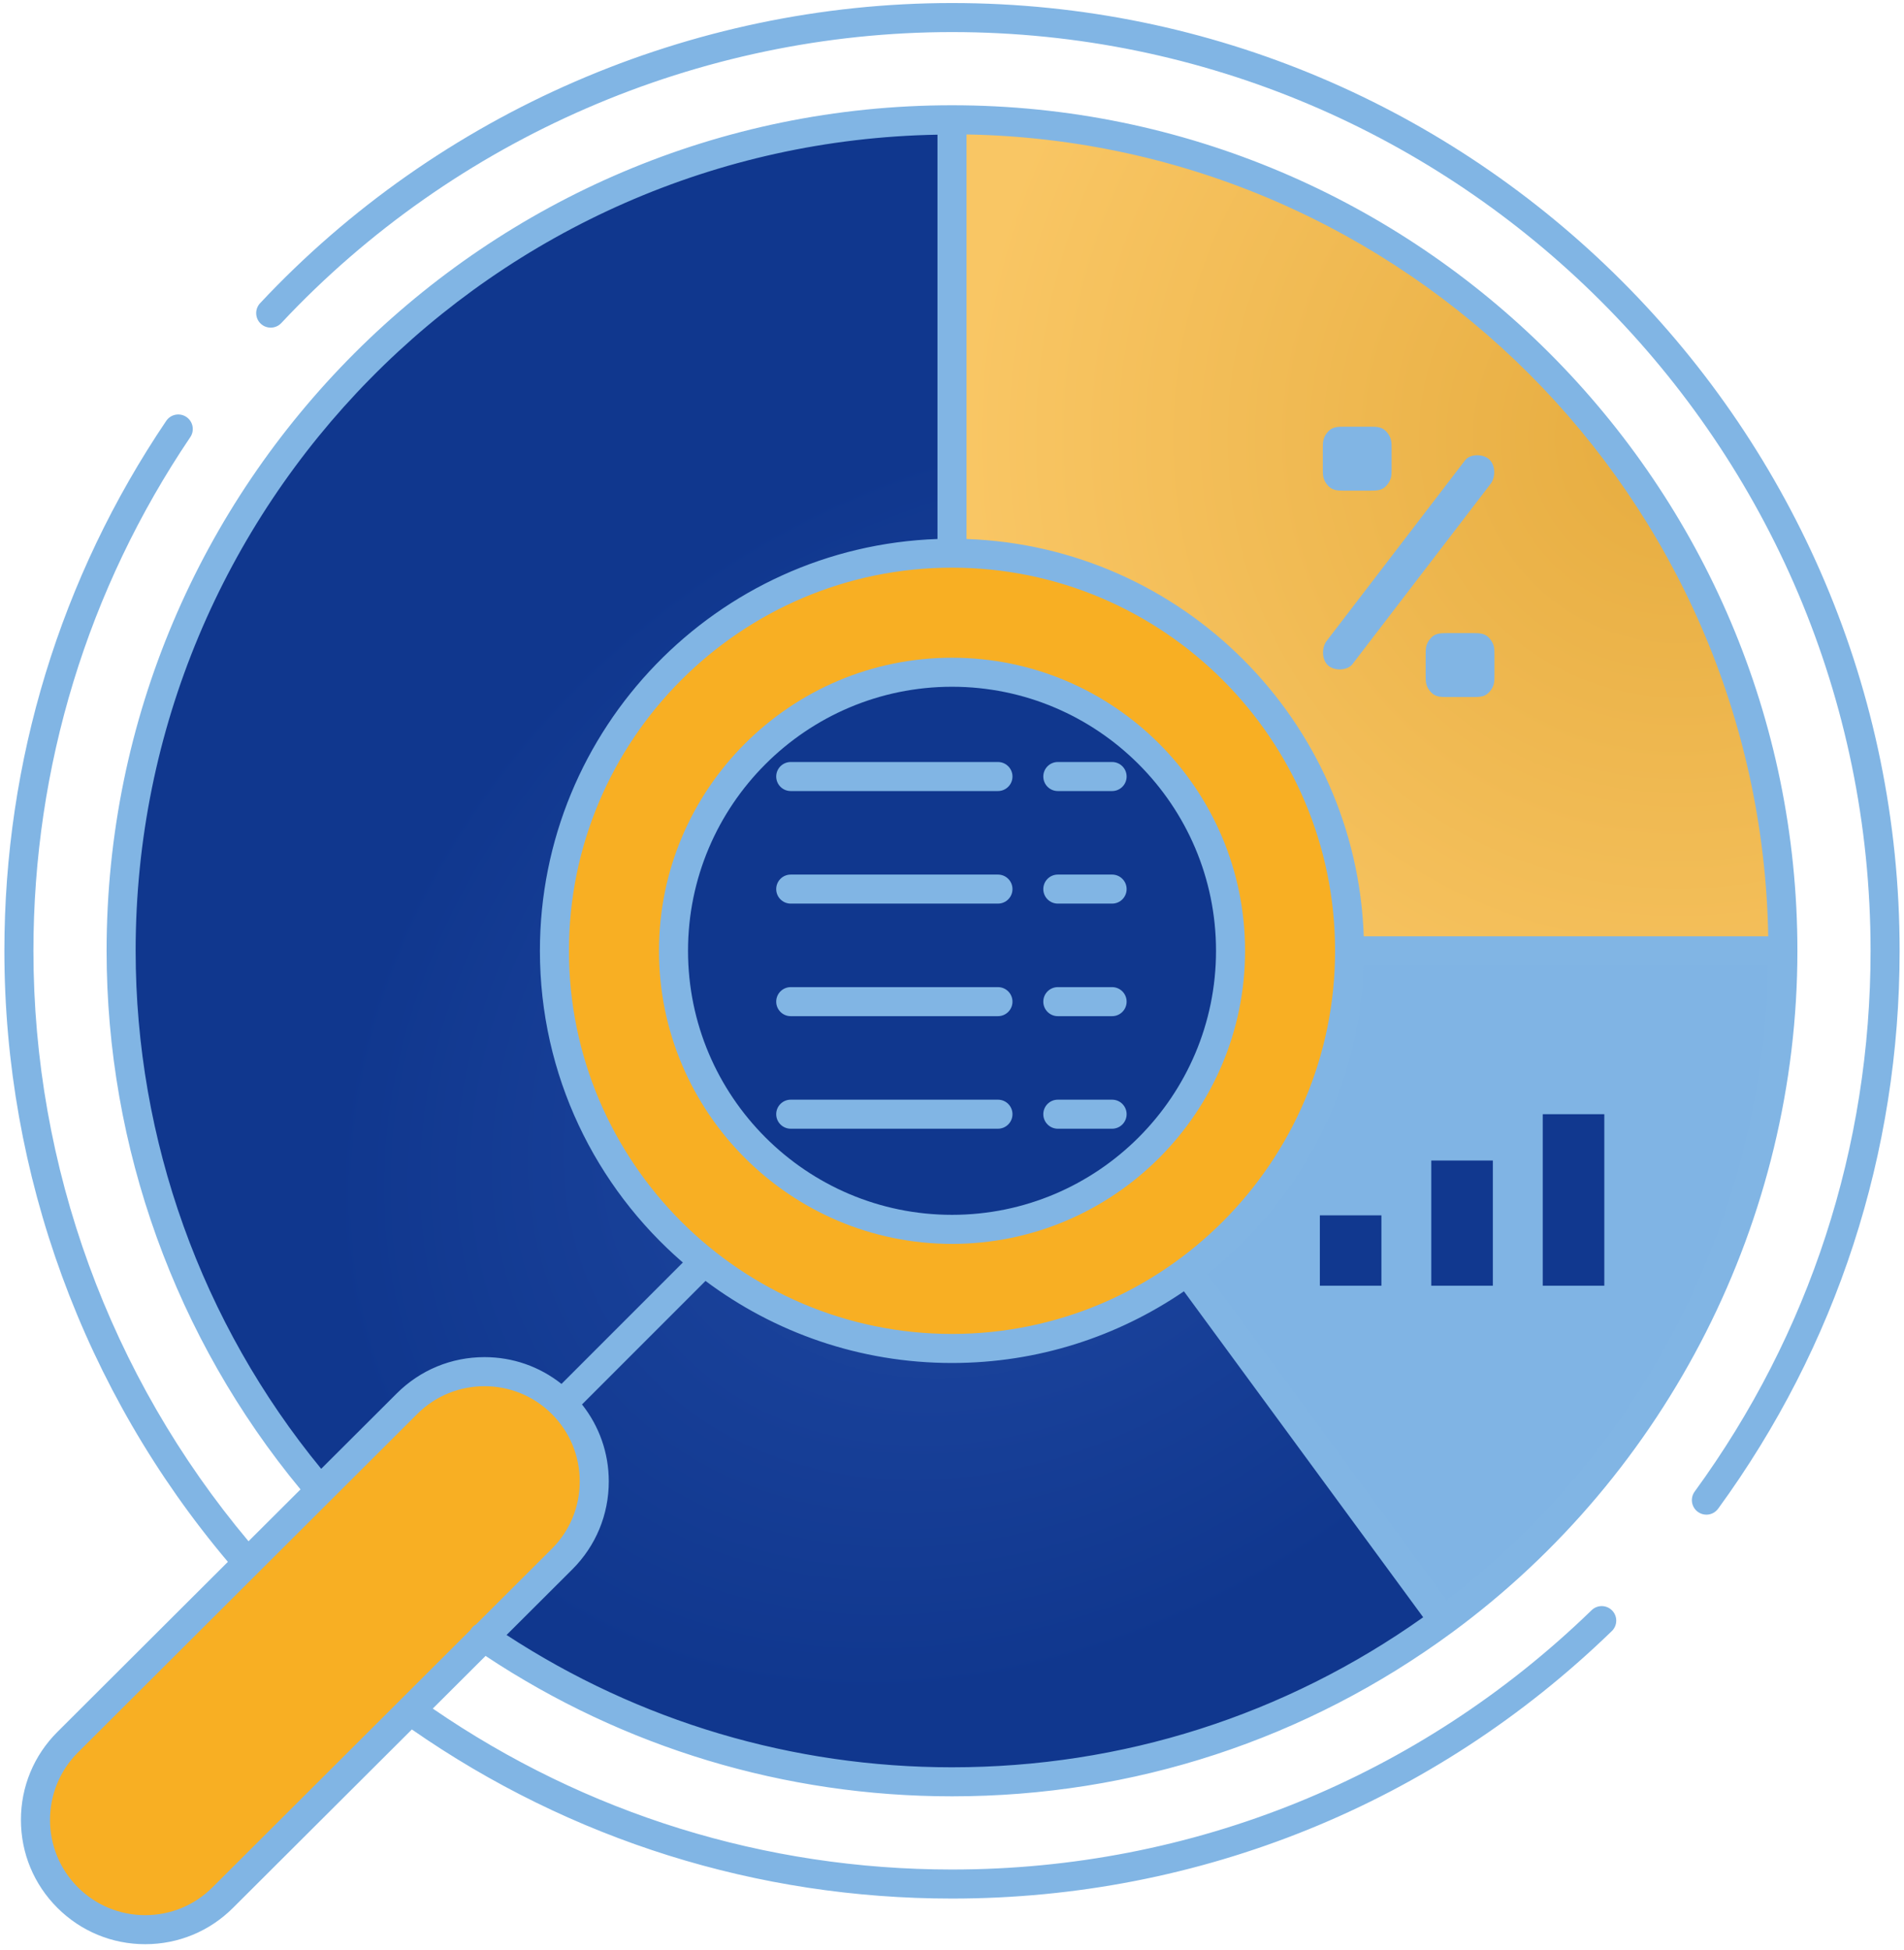 <svg width="126" height="129" viewBox="0 0 126 129" fill="none" xmlns="http://www.w3.org/2000/svg">
<path d="M63 7.927C32.633 7.927 8.015 32.544 8.015 62.912C8.015 93.279 32.632 117.896 63 117.896C75.178 117.896 86.426 113.93 95.537 107.229L63 62.912V7.927Z" fill="url(#paint0_radial)"/>
<path d="M63 7.927V62.912H117.985C117.985 32.544 93.367 7.927 63 7.927Z" fill="url(#paint1_radial)"/>
<path d="M117.985 62.911H63L95.537 107.229C109.147 97.22 117.985 81.101 117.985 62.911Z" fill="#80B4E4"/>
<path d="M63.001 89.223C77.532 89.223 89.312 77.443 89.312 62.912C89.312 48.38 77.532 36.6 63.001 36.6C48.47 36.6 36.69 48.38 36.69 62.912C36.69 77.443 48.47 89.223 63.001 89.223Z" fill="#F8AF23"/>
<path d="M67.241 80.804C77.145 78.463 83.276 68.536 80.935 58.631C78.594 48.727 68.667 42.595 58.762 44.937C48.858 47.278 42.726 57.205 45.068 67.11C47.409 77.014 57.336 83.145 67.241 80.804Z" fill="#10378E"/>
<path d="M4.474 115.281C1.637 118.117 1.637 122.716 4.474 125.553C7.31 128.389 11.909 128.389 14.745 125.553L37.199 103.156C40.035 100.319 40.035 95.72 37.199 92.884C34.362 90.047 29.763 90.047 26.927 92.884L4.474 115.281Z" fill="#F8AF23"/>
<path d="M88.987 32.464C88.482 32.464 88.114 32.464 87.792 32.027C87.539 31.682 87.539 31.429 87.539 30.992V29.705C87.539 29.268 87.539 29.015 87.792 28.67C88.114 28.233 88.482 28.233 88.987 28.233H90.643C91.148 28.233 91.516 28.233 91.838 28.67C92.091 29.015 92.091 29.268 92.091 29.705V30.992C92.091 31.429 92.091 31.682 91.838 32.027C91.516 32.464 91.148 32.464 90.643 32.464H88.987ZM89.471 43.982C89.125 44.373 88.252 44.419 87.838 43.982C87.448 43.569 87.47 42.764 87.838 42.35L96.965 30.441C97.287 30.027 98.184 30.004 98.598 30.441C98.988 30.855 98.966 31.659 98.598 32.073L89.471 43.982ZM95.793 46.121C95.287 46.121 94.92 46.121 94.597 45.684C94.344 45.339 94.344 45.086 94.344 44.649V43.362C94.344 42.925 94.344 42.672 94.597 42.327C94.92 41.89 95.287 41.89 95.793 41.89H97.448C97.954 41.89 98.321 41.89 98.644 42.327C98.897 42.672 98.897 42.925 98.897 43.362V44.649C98.897 45.086 98.897 45.339 98.644 45.684C98.321 46.121 97.954 46.121 97.448 46.121H95.793Z" fill="#81B5E4"/>
<path d="M87.343 80.415H91.417V85.07H87.343V80.415Z" fill="#11388F"/>
<path d="M94.718 76.787H98.792V85.07H94.718V76.787Z" fill="#11388F"/>
<path d="M102.093 73.722H106.167V85.07H102.093V73.722Z" fill="#11388F"/>
<path d="M18.616 21.375C30.07 9.14 46.248 2.123 63 2.123C96.519 2.123 123.788 29.393 123.788 62.912C123.788 75.877 119.763 88.25 112.147 98.692C111.835 99.121 111.929 99.722 112.357 100.035C112.528 100.159 112.726 100.22 112.923 100.22C113.22 100.22 113.512 100.083 113.7 99.825C121.557 89.052 125.71 76.287 125.71 62.912C125.71 28.333 97.578 0.201 63 0.201C45.718 0.201 29.029 7.44 17.213 20.061C16.851 20.448 16.87 21.057 17.257 21.42C17.645 21.782 18.253 21.762 18.616 21.375Z" fill="#81B5E4"/>
<path d="M63.001 82.304C73.694 82.304 82.394 73.604 82.394 62.911C82.394 52.218 73.695 43.519 63.001 43.519C52.308 43.519 43.609 52.219 43.609 62.911C43.608 73.604 52.309 82.304 63.001 82.304ZM63.001 45.44C72.634 45.44 80.472 53.278 80.472 62.911C80.472 72.544 72.635 80.381 63.001 80.381C53.367 80.381 45.531 72.544 45.531 62.911C45.53 53.278 53.368 45.44 63.001 45.44Z" fill="#81B5E4"/>
<path d="M27.256 114.431C37.781 121.748 50.118 125.621 63 125.621C79.395 125.621 94.902 119.335 106.666 107.92C107.047 107.55 107.056 106.942 106.686 106.561C106.317 106.18 105.709 106.17 105.327 106.541C93.924 117.606 78.892 123.699 63 123.699C50.63 123.699 38.779 120.014 28.64 113.05L32.133 109.566C41.296 115.641 51.947 118.856 63 118.856C75.003 118.856 86.451 115.103 96.107 108.003C110.408 97.485 118.946 80.629 118.946 62.911C118.946 32.062 93.849 6.965 63 6.965C32.151 6.965 7.054 32.062 7.054 62.911C7.054 75.923 11.612 88.547 19.887 98.548L16.446 101.979C7.267 91.05 2.212 77.222 2.212 62.91C2.212 50.728 5.802 38.976 12.593 28.924C12.89 28.484 12.774 27.887 12.335 27.589C11.894 27.291 11.298 27.408 11 27.848C3.993 38.219 0.29 50.343 0.29 62.91C0.29 77.73 5.544 92.046 15.081 103.341L3.795 114.599L3.794 114.6C2.24 116.153 1.385 118.218 1.385 120.415C1.385 122.613 2.24 124.677 3.794 126.231C5.348 127.784 7.412 128.64 9.61 128.64C11.806 128.64 13.871 127.784 15.424 126.232L27.256 114.431ZM33.522 108.181L37.879 103.835C39.432 102.282 40.287 100.217 40.287 98.02C40.287 96.147 39.661 94.373 38.515 92.927L46.688 84.754C51.24 88.162 56.889 90.184 63.001 90.184C68.688 90.184 73.973 88.431 78.348 85.441L94.182 107.008C85.026 113.5 74.268 116.935 62.999 116.935C52.458 116.935 42.295 113.907 33.522 108.181ZM63.001 37.561C76.979 37.561 88.351 48.933 88.351 62.911C88.351 76.89 76.979 88.262 63.001 88.262C49.023 88.262 37.651 76.89 37.651 62.911C37.651 48.933 49.023 37.561 63.001 37.561ZM95.738 105.878L79.894 84.298C85.975 79.485 89.961 72.143 90.25 63.872H117.01C116.713 80.308 108.829 95.883 95.738 105.878ZM117.016 61.951H90.249C89.751 47.675 78.235 36.16 63.961 35.663V8.896C92.987 9.407 116.506 32.925 117.016 61.951ZM8.976 62.911C8.976 33.445 32.693 9.429 62.039 8.912V35.663C47.446 36.172 35.729 48.196 35.729 62.911C35.729 71.145 39.402 78.532 45.189 83.536L37.157 91.569C35.711 90.422 33.937 89.796 32.063 89.796C29.867 89.796 27.802 90.651 26.249 92.204L21.255 97.186C13.337 87.549 8.976 75.417 8.976 62.911ZM9.61 126.719C7.926 126.719 6.343 126.064 5.153 124.873C2.695 122.416 2.695 118.418 5.152 115.96L27.607 93.563C30.065 91.105 34.064 91.106 36.52 93.563C37.71 94.753 38.365 96.336 38.365 98.02C38.365 99.703 37.711 101.286 36.52 102.475L31.502 107.48C31.379 107.55 31.268 107.645 31.183 107.77C31.169 107.79 31.16 107.813 31.147 107.834L26.497 112.473C26.487 112.482 26.479 112.492 26.469 112.501L14.066 124.873C12.876 126.064 11.293 126.719 9.61 126.719Z" fill="#81B5E4"/>
<path d="M52.328 52.341H66.041C66.572 52.341 67.002 51.911 67.002 51.38C67.002 50.849 66.572 50.419 66.041 50.419H52.328C51.797 50.419 51.367 50.849 51.367 51.38C51.367 51.911 51.797 52.341 52.328 52.341Z" fill="#81B5E4"/>
<path d="M70.003 52.341H73.595C74.125 52.341 74.556 51.911 74.556 51.38C74.556 50.849 74.125 50.419 73.595 50.419H70.003C69.472 50.419 69.042 50.849 69.042 51.38C69.042 51.911 69.472 52.341 70.003 52.341Z" fill="#81B5E4"/>
<path d="M52.328 59.789H66.041C66.572 59.789 67.002 59.359 67.002 58.828C67.002 58.297 66.572 57.867 66.041 57.867H52.328C51.797 57.867 51.367 58.297 51.367 58.828C51.367 59.359 51.797 59.789 52.328 59.789Z" fill="#81B5E4"/>
<path d="M70.003 59.789H73.595C74.125 59.789 74.556 59.359 74.556 58.828C74.556 58.297 74.125 57.867 73.595 57.867H70.003C69.472 57.867 69.042 58.297 69.042 58.828C69.042 59.359 69.472 59.789 70.003 59.789Z" fill="#81B5E4"/>
<path d="M52.328 67.236H66.041C66.572 67.236 67.002 66.806 67.002 66.275C67.002 65.744 66.572 65.314 66.041 65.314H52.328C51.797 65.314 51.367 65.744 51.367 66.275C51.367 66.806 51.797 67.236 52.328 67.236Z" fill="#81B5E4"/>
<path d="M70.003 67.236H73.595C74.125 67.236 74.556 66.806 74.556 66.275C74.556 65.744 74.125 65.314 73.595 65.314H70.003C69.472 65.314 69.042 65.744 69.042 66.275C69.042 66.806 69.472 67.236 70.003 67.236Z" fill="#81B5E4"/>
<path d="M52.328 74.683H66.041C66.572 74.683 67.002 74.253 67.002 73.722C67.002 73.191 66.572 72.761 66.041 72.761H52.328C51.797 72.761 51.367 73.191 51.367 73.722C51.367 74.253 51.797 74.683 52.328 74.683Z" fill="#81B5E4"/>
<path d="M70.003 74.683H73.595C74.125 74.683 74.556 74.253 74.556 73.722C74.556 73.191 74.125 72.761 73.595 72.761H70.003C69.472 72.761 69.042 73.191 69.042 73.722C69.042 74.253 69.472 74.683 70.003 74.683Z" fill="#81B5E4"/>
<defs>
<radialGradient id="paint0_radial" cx="0" cy="0" r="1" gradientUnits="userSpaceOnUse" gradientTransform="translate(67 70) rotate(143.842) scale(48.304 38.444)">
<stop stop-color="#214AA4"/>
<stop offset="1" stop-color="#10378E"/>
</radialGradient>
<radialGradient id="paint1_radial" cx="0" cy="0" r="1" gradientUnits="userSpaceOnUse" gradientTransform="translate(111 29) rotate(140.194) scale(46.861)">
<stop stop-color="#E6AC3F"/>
<stop offset="1" stop-color="#F9C664"/>
</radialGradient>
</defs>
</svg>
